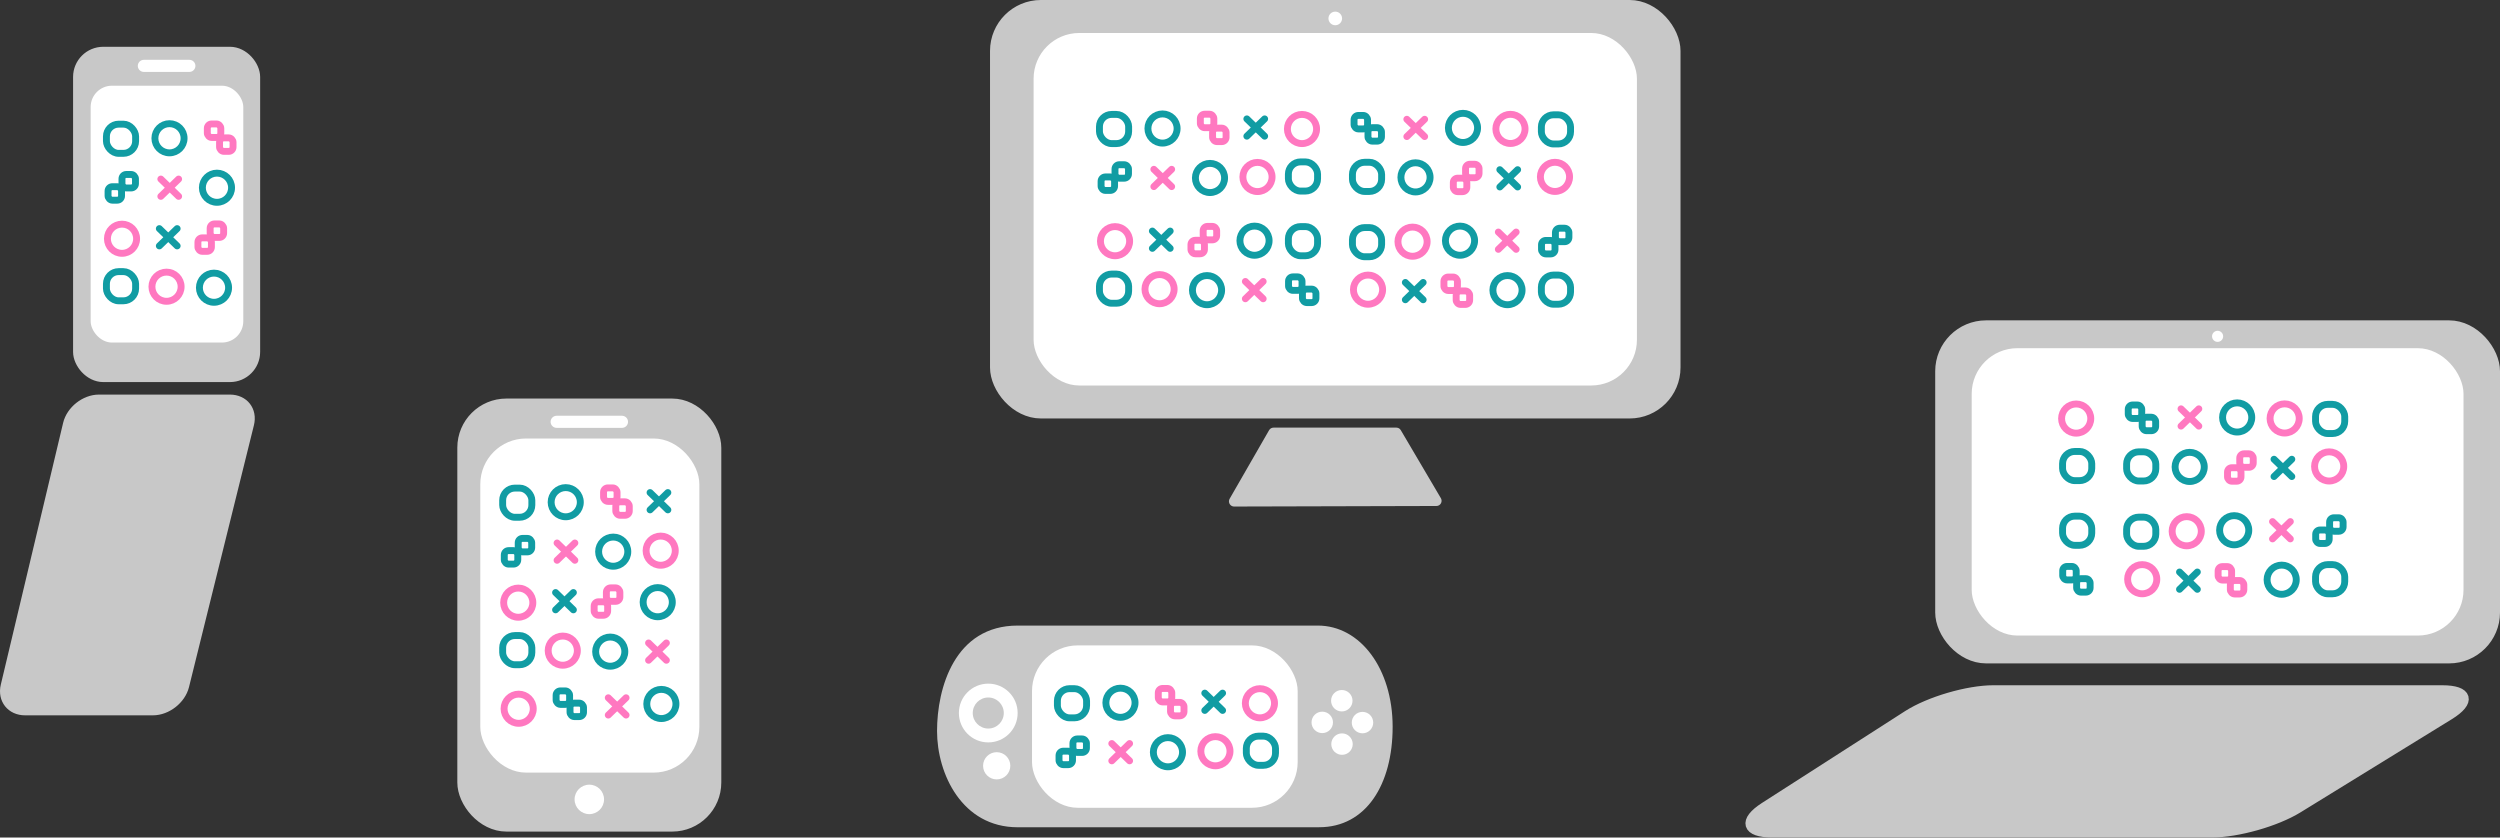 <svg xmlns="http://www.w3.org/2000/svg" viewBox="0 0 4101.1 1373.88"><rect x="0" y="0" width="4101.1" height="1373.88" fill="#333333" stroke="none"/><defs><style>.cls-1,.cls-5{fill:#c8c8c8;}.cls-2,.cls-4,.cls-6,.cls-7{fill:none;}.cls-2,.cls-5{stroke:#c8c8c8;stroke-width:17.01px;}.cls-2,.cls-4{stroke-miterlimit:10;}.cls-3{fill:#fff;}.cls-4{stroke:#fff;stroke-width:19.84px;}.cls-4,.cls-5,.cls-6,.cls-7{stroke-linecap:round;}.cls-5,.cls-6,.cls-7{stroke-linejoin:round;}.cls-6{stroke:#119ca3;}.cls-6,.cls-7{stroke-width:11.34px;}.cls-7{stroke:#ff78c0;}</style></defs><g id="レイヤー_2" data-name="レイヤー 2"><g id="レイヤー_2-2" data-name="レイヤー 2"><rect class="cls-1" x="758.71" y="662.31" width="416.03" height="693.34" rx="72"/><rect class="cls-2" x="758.71" y="662.31" width="416.03" height="693.34" rx="72"/><rect class="cls-3" x="787.89" y="719.33" width="359.37" height="548.08" rx="75"/><rect class="cls-1" x="1632.57" y="8.5" width="1115.71" height="669.48" rx="75"/><rect class="cls-2" x="1632.57" y="8.5" width="1115.71" height="669.48" rx="75"/><rect class="cls-3" x="1695.55" y="54.1" width="989.74" height="578.29" rx="75"/><circle class="cls-3" cx="966.73" cy="1311.38" r="24.17"/><line class="cls-4" x1="913.15" y1="691.95" x2="1020.32" y2="691.95"/><rect class="cls-1" x="128.38" y="85.25" width="289.87" height="533.02" rx="41"/><rect class="cls-2" x="128.38" y="85.25" width="289.87" height="533.02" rx="41"/><rect class="cls-3" x="148.71" y="140.6" width="250.39" height="421.35" rx="35"/><line class="cls-4" x1="235.98" y1="108.05" x2="310.65" y2="108.05"/><path class="cls-1" d="M1669.46,1357.08c-91.15,0-132.3-87.49-132.3-157.86s28.76-173,132.3-173h492.27c70.07,0,122.81,71.24,122.81,166.08s-43.7,164.73-120.55,164.73Z"/><rect class="cls-3" x="1692.95" y="1058.73" width="435.8" height="266.38" rx="75"/><circle class="cls-3" cx="2201.14" cy="1149.49" r="17.59"/><circle class="cls-3" cx="2169.08" cy="1185.03" r="17.59"/><circle class="cls-3" cx="2201.48" cy="1220.66" r="17.59"/><circle class="cls-3" cx="2235.09" cy="1185.37" r="17.59"/><path class="cls-5" d="M2024.53,822.44C2032,809.32,2089.2,710,2089.2,710h201.4l65.72,111.54Z"/><circle class="cls-3" cx="2190.42" cy="30.24" r="11.17"/><rect class="cls-1" x="3183.09" y="534.03" width="909.51" height="545.74" rx="75"/><rect class="cls-2" x="3183.09" y="534.03" width="909.51" height="545.74" rx="75"/><rect class="cls-3" x="3234.43" y="571.19" width="806.82" height="471.41" rx="75"/><circle class="cls-3" cx="3637.84" cy="551.74" r="9.11"/><path class="cls-1" d="M4017.7,1172.48c35.59-21.92,30.51-39.85-11.29-39.85H3269.87c-41.8,0-104.78,18.46-140,41L2895,1324.35c-35.18,22.57-29.77,41,12,41h721.5c41.8,0,105.12-17.93,140.71-39.86Z"/><path class="cls-2" d="M4017.7,1172.48c35.59-21.92,30.51-39.85-11.29-39.85H3269.87c-41.8,0-104.78,18.46-140,41L2895,1324.35c-35.18,22.57-29.77,41,12,41h721.5c41.8,0,105.12-17.93,140.71-39.86Z"/><path class="cls-1" d="M408.28,695.58c5.43-21.89-8.58-39.79-31.13-39.79H162.31c-22.55,0-45.27,17.94-50.49,39.88L9.59,1125.07c-5.23,21.93,9,39.88,31.5,39.88H250.91c22.55,0,45.44-17.9,50.86-39.79Z"/><path class="cls-2" d="M408.28,695.58c5.43-21.89-8.58-39.79-31.13-39.79H162.31c-22.55,0-45.27,17.94-50.49,39.88L9.59,1125.07c-5.23,21.93,9,39.88,31.5,39.88H250.91c22.55,0,45.44-17.9,50.86-39.79Z"/><circle class="cls-3" cx="1621.2" cy="1169.67" r="48.2"/><circle class="cls-1" cx="1621.2" cy="1169.67" r="25.47"/><circle class="cls-3" cx="1635.03" cy="1256.24" r="22.34"/></g><g id="パソコン画面内"><rect class="cls-6" x="1734.59" y="1129.69" width="47.87" height="47.87" rx="20"/><rect class="cls-7" x="1900.1" y="1129.36" width="22.13" height="22.13" rx="7"/><rect class="cls-7" x="1920.16" y="1152.18" width="22.13" height="22.13" rx="7"/><circle class="cls-7" cx="2066.83" cy="1153.63" r="23.93"/><circle class="cls-6" cx="1838.03" cy="1152.81" r="23.93"/><line class="cls-6" x1="1976.39" y1="1137.04" x2="2005.57" y2="1165.39"/><line class="cls-6" x1="2005.57" y1="1137.04" x2="1976.39" y2="1165.39"/><rect class="cls-6" x="2044.52" y="1207.58" width="47.87" height="47.87" rx="20"/><rect class="cls-6" x="1737.26" y="1232.26" width="22.13" height="22.13" rx="7"/><rect class="cls-6" x="1760.09" y="1212.21" width="22.13" height="22.13" rx="7"/><circle class="cls-6" cx="1915.92" cy="1233.95" r="23.93"/><circle class="cls-7" cx="1993.81" cy="1232.32" r="23.93"/><line class="cls-7" x1="1853.02" y1="1248.1" x2="1823.84" y2="1219.75"/><line class="cls-7" x1="1823.84" y1="1248.1" x2="1853.02" y2="1219.75"/><rect class="cls-6" x="1803.59" y="187.69" width="47.87" height="47.87" rx="20"/><rect class="cls-7" x="1969.1" y="187.36" width="22.13" height="22.13" rx="7"/><rect class="cls-7" x="1989.16" y="210.18" width="22.13" height="22.13" rx="7"/><circle class="cls-7" cx="2135.83" cy="211.63" r="23.93"/><circle class="cls-6" cx="1907.03" cy="210.81" r="23.93"/><line class="cls-6" x1="2045.39" y1="195.04" x2="2074.57" y2="223.39"/><line class="cls-6" x1="2074.57" y1="195.04" x2="2045.39" y2="223.39"/><rect class="cls-6" x="2113.52" y="265.58" width="47.87" height="47.87" rx="20"/><rect class="cls-6" x="1806.26" y="290.26" width="22.13" height="22.13" rx="7"/><rect class="cls-6" x="1829.09" y="270.21" width="22.13" height="22.13" rx="7"/><circle class="cls-6" cx="1984.92" cy="291.95" r="23.93"/><circle class="cls-7" cx="2062.81" cy="290.32" r="23.93"/><line class="cls-7" x1="1922.02" y1="306.1" x2="1892.84" y2="277.75"/><line class="cls-7" x1="1892.84" y1="306.1" x2="1922.02" y2="277.75"/><rect class="cls-6" x="2218.59" y="266.2" width="47.87" height="47.87" rx="20"/><rect class="cls-7" x="2384.1" y="292.27" width="22.13" height="22.13" rx="7"/><rect class="cls-7" x="2404.16" y="269.45" width="22.13" height="22.13" rx="7"/><circle class="cls-7" cx="2550.83" cy="290.14" r="23.93"/><circle class="cls-6" cx="2322.03" cy="290.95" r="23.93"/><line class="cls-6" x1="2460.39" y1="306.72" x2="2489.57" y2="278.37"/><line class="cls-6" x1="2489.57" y1="306.72" x2="2460.39" y2="278.37"/><rect class="cls-6" x="2528.52" y="188.31" width="47.87" height="47.87" rx="20"/><rect class="cls-6" x="2221.26" y="189.37" width="22.13" height="22.13" rx="7"/><rect class="cls-6" x="2244.09" y="209.42" width="22.13" height="22.13" rx="7"/><circle class="cls-6" cx="2399.92" cy="209.81" r="23.93"/><circle class="cls-7" cx="2477.81" cy="211.44" r="23.93"/><line class="cls-7" x1="2337.02" y1="195.67" x2="2307.84" y2="224.01"/><line class="cls-7" x1="2307.84" y1="195.67" x2="2337.02" y2="224.01"/><rect class="cls-6" x="2528.52" y="451.2" width="47.87" height="47.87" rx="20"/><rect class="cls-7" x="2388.74" y="477.27" width="22.13" height="22.13" rx="7"/><rect class="cls-7" x="2368.69" y="454.45" width="22.13" height="22.13" rx="7"/><circle class="cls-7" cx="2244.15" cy="475.14" r="23.93"/><circle class="cls-6" cx="2472.94" cy="475.95" r="23.93"/><line class="cls-6" x1="2334.59" y1="491.72" x2="2305.4" y2="463.37"/><line class="cls-6" x1="2305.4" y1="491.72" x2="2334.59" y2="463.37"/><rect class="cls-6" x="2218.59" y="373.31" width="47.87" height="47.87" rx="20"/><rect class="cls-6" x="2551.58" y="374.37" width="22.13" height="22.13" rx="7"/><rect class="cls-6" x="2528.76" y="394.42" width="22.13" height="22.13" rx="7"/><circle class="cls-6" cx="2395.05" cy="394.81" r="23.93"/><circle class="cls-7" cx="2317.17" cy="396.44" r="23.93"/><line class="cls-7" x1="2457.95" y1="380.67" x2="2487.14" y2="409.01"/><line class="cls-7" x1="2487.14" y1="380.67" x2="2457.95" y2="409.01"/><rect class="cls-6" x="2113.52" y="371.69" width="47.87" height="47.87" rx="20"/><rect class="cls-7" x="1973.74" y="371.36" width="22.13" height="22.13" rx="7"/><rect class="cls-7" x="1953.69" y="394.18" width="22.13" height="22.13" rx="7"/><circle class="cls-7" cx="1829.15" cy="395.63" r="23.93"/><circle class="cls-6" cx="2057.94" cy="394.81" r="23.93"/><line class="cls-6" x1="1919.59" y1="379.04" x2="1890.4" y2="407.39"/><line class="cls-6" x1="1890.4" y1="379.04" x2="1919.59" y2="407.39"/><rect class="cls-6" x="1803.59" y="449.58" width="47.87" height="47.87" rx="20"/><rect class="cls-6" x="2136.58" y="474.26" width="22.13" height="22.13" rx="7"/><rect class="cls-6" x="2113.76" y="454.21" width="22.13" height="22.13" rx="7"/><circle class="cls-6" cx="1980.05" cy="475.95" r="23.93"/><circle class="cls-7" cx="1902.17" cy="474.32" r="23.93"/><line class="cls-7" x1="2042.95" y1="490.1" x2="2072.14" y2="461.75"/><line class="cls-7" x1="2072.14" y1="490.1" x2="2042.95" y2="461.75"/><rect class="cls-6" x="824.59" y="800.69" width="47.87" height="47.87" rx="20"/><rect class="cls-7" x="990.1" y="800.36" width="22.13" height="22.13" rx="7"/><rect class="cls-7" x="1010.16" y="823.18" width="22.13" height="22.13" rx="7"/><circle class="cls-6" cx="928.03" cy="823.81" r="23.93"/><line class="cls-6" x1="1066.39" y1="808.04" x2="1095.57" y2="836.39"/><line class="cls-6" x1="1095.57" y1="808.04" x2="1066.39" y2="836.39"/><rect class="cls-6" x="827.26" y="903.26" width="22.13" height="22.13" rx="7"/><rect class="cls-6" x="850.09" y="883.21" width="22.13" height="22.13" rx="7"/><circle class="cls-6" cx="1005.92" cy="904.95" r="23.93"/><circle class="cls-7" cx="1083.81" cy="903.32" r="23.93"/><line class="cls-7" x1="943.02" y1="919.1" x2="913.84" y2="890.75"/><line class="cls-7" x1="913.84" y1="919.1" x2="943.02" y2="890.75"/><rect class="cls-7" x="994.74" y="964.36" width="22.13" height="22.13" rx="7"/><rect class="cls-7" x="974.69" y="987.18" width="22.13" height="22.13" rx="7"/><circle class="cls-7" cx="850.15" cy="988.63" r="23.93"/><circle class="cls-6" cx="1078.94" cy="987.81" r="23.93"/><line class="cls-6" x1="940.59" y1="972.04" x2="911.4" y2="1000.39"/><line class="cls-6" x1="911.4" y1="972.04" x2="940.59" y2="1000.39"/><rect class="cls-6" x="824.59" y="1042.58" width="47.87" height="47.87" rx="20"/><circle class="cls-7" cx="850.83" cy="1162.63" r="23.93"/><rect class="cls-6" x="912.26" y="1133.37" width="22.13" height="22.13" rx="7"/><rect class="cls-6" x="935.09" y="1153.42" width="22.13" height="22.13" rx="7"/><circle class="cls-6" cx="1084.92" cy="1154.81" r="23.93"/><line class="cls-7" x1="1027.02" y1="1144.67" x2="997.84" y2="1173.01"/><line class="cls-7" x1="997.84" y1="1144.67" x2="1027.02" y2="1173.01"/><circle class="cls-7" cx="3405.83" cy="686.63" r="23.93"/><rect class="cls-6" x="3383.52" y="740.58" width="47.87" height="47.87" rx="20"/><rect class="cls-6" x="3488.59" y="741.2" width="47.87" height="47.87" rx="20"/><rect class="cls-7" x="3654.1" y="767.27" width="22.13" height="22.13" rx="7"/><rect class="cls-7" x="3674.16" y="744.45" width="22.13" height="22.13" rx="7"/><circle class="cls-7" cx="3820.83" cy="765.14" r="23.93"/><circle class="cls-6" cx="3592.03" cy="765.95" r="23.93"/><line class="cls-6" x1="3730.39" y1="781.72" x2="3759.57" y2="753.37"/><line class="cls-6" x1="3759.57" y1="781.72" x2="3730.39" y2="753.37"/><rect class="cls-6" x="3798.52" y="663.31" width="47.87" height="47.87" rx="20"/><rect class="cls-6" x="3491.26" y="664.37" width="22.13" height="22.13" rx="7"/><rect class="cls-6" x="3514.09" y="684.42" width="22.13" height="22.13" rx="7"/><circle class="cls-6" cx="3669.92" cy="684.81" r="23.93"/><circle class="cls-7" cx="3747.81" cy="686.44" r="23.93"/><line class="cls-7" x1="3607.02" y1="670.67" x2="3577.84" y2="699.01"/><line class="cls-7" x1="3577.84" y1="670.67" x2="3607.02" y2="699.01"/><rect class="cls-6" x="3798.52" y="926.2" width="47.87" height="47.87" rx="20"/><rect class="cls-7" x="3658.74" y="952.27" width="22.13" height="22.13" rx="7"/><rect class="cls-7" x="3638.69" y="929.45" width="22.13" height="22.13" rx="7"/><circle class="cls-7" cx="3514.15" cy="950.14" r="23.93"/><circle class="cls-6" cx="3742.94" cy="950.95" r="23.93"/><line class="cls-6" x1="3604.59" y1="966.72" x2="3575.4" y2="938.37"/><line class="cls-6" x1="3575.4" y1="966.72" x2="3604.59" y2="938.37"/><rect class="cls-6" x="3488.59" y="848.31" width="47.87" height="47.87" rx="20"/><rect class="cls-6" x="3821.58" y="849.37" width="22.13" height="22.13" rx="7"/><rect class="cls-6" x="3798.76" y="869.42" width="22.13" height="22.13" rx="7"/><circle class="cls-6" cx="3665.05" cy="869.81" r="23.93"/><circle class="cls-7" cx="3587.17" cy="871.44" r="23.93"/><line class="cls-7" x1="3727.95" y1="855.67" x2="3757.14" y2="884.01"/><line class="cls-7" x1="3757.14" y1="855.67" x2="3727.95" y2="884.01"/><rect class="cls-6" x="3383.52" y="846.69" width="47.87" height="47.87" rx="20"/><rect class="cls-6" x="3406.58" y="949.26" width="22.13" height="22.13" rx="7"/><rect class="cls-6" x="3383.76" y="929.21" width="22.13" height="22.13" rx="7"/><circle class="cls-6" cx="1001.05" cy="1068.95" r="23.93"/><circle class="cls-7" cx="923.17" cy="1067.32" r="23.93"/><line class="cls-7" x1="1063.95" y1="1083.1" x2="1093.14" y2="1054.75"/><line class="cls-7" x1="1093.14" y1="1083.1" x2="1063.95" y2="1054.75"/><rect class="cls-6" x="174.59" y="203.69" width="47.87" height="47.87" rx="20"/><rect class="cls-7" x="340.1" y="203.36" width="22.13" height="22.13" rx="7"/><rect class="cls-7" x="360.16" y="226.18" width="22.13" height="22.13" rx="7"/><circle class="cls-6" cx="278.03" cy="226.81" r="23.93"/><rect class="cls-6" x="177.26" y="306.26" width="22.13" height="22.13" rx="7"/><rect class="cls-6" x="200.09" y="286.21" width="22.13" height="22.13" rx="7"/><circle class="cls-6" cx="355.92" cy="307.95" r="23.93"/><line class="cls-7" x1="293.02" y1="322.1" x2="263.84" y2="293.75"/><line class="cls-7" x1="263.84" y1="322.1" x2="293.02" y2="293.75"/><rect class="cls-7" x="344.74" y="367.36" width="22.13" height="22.13" rx="7"/><rect class="cls-7" x="324.69" y="390.18" width="22.13" height="22.13" rx="7"/><circle class="cls-7" cx="200.15" cy="391.63" r="23.93"/><line class="cls-6" x1="290.59" y1="375.04" x2="261.4" y2="403.39"/><line class="cls-6" x1="261.4" y1="375.04" x2="290.59" y2="403.39"/><rect class="cls-6" x="174.59" y="445.58" width="47.87" height="47.87" rx="20"/><circle class="cls-6" cx="351.05" cy="471.95" r="23.93"/><circle class="cls-7" cx="273.17" cy="470.32" r="23.93"/></g></g></svg>